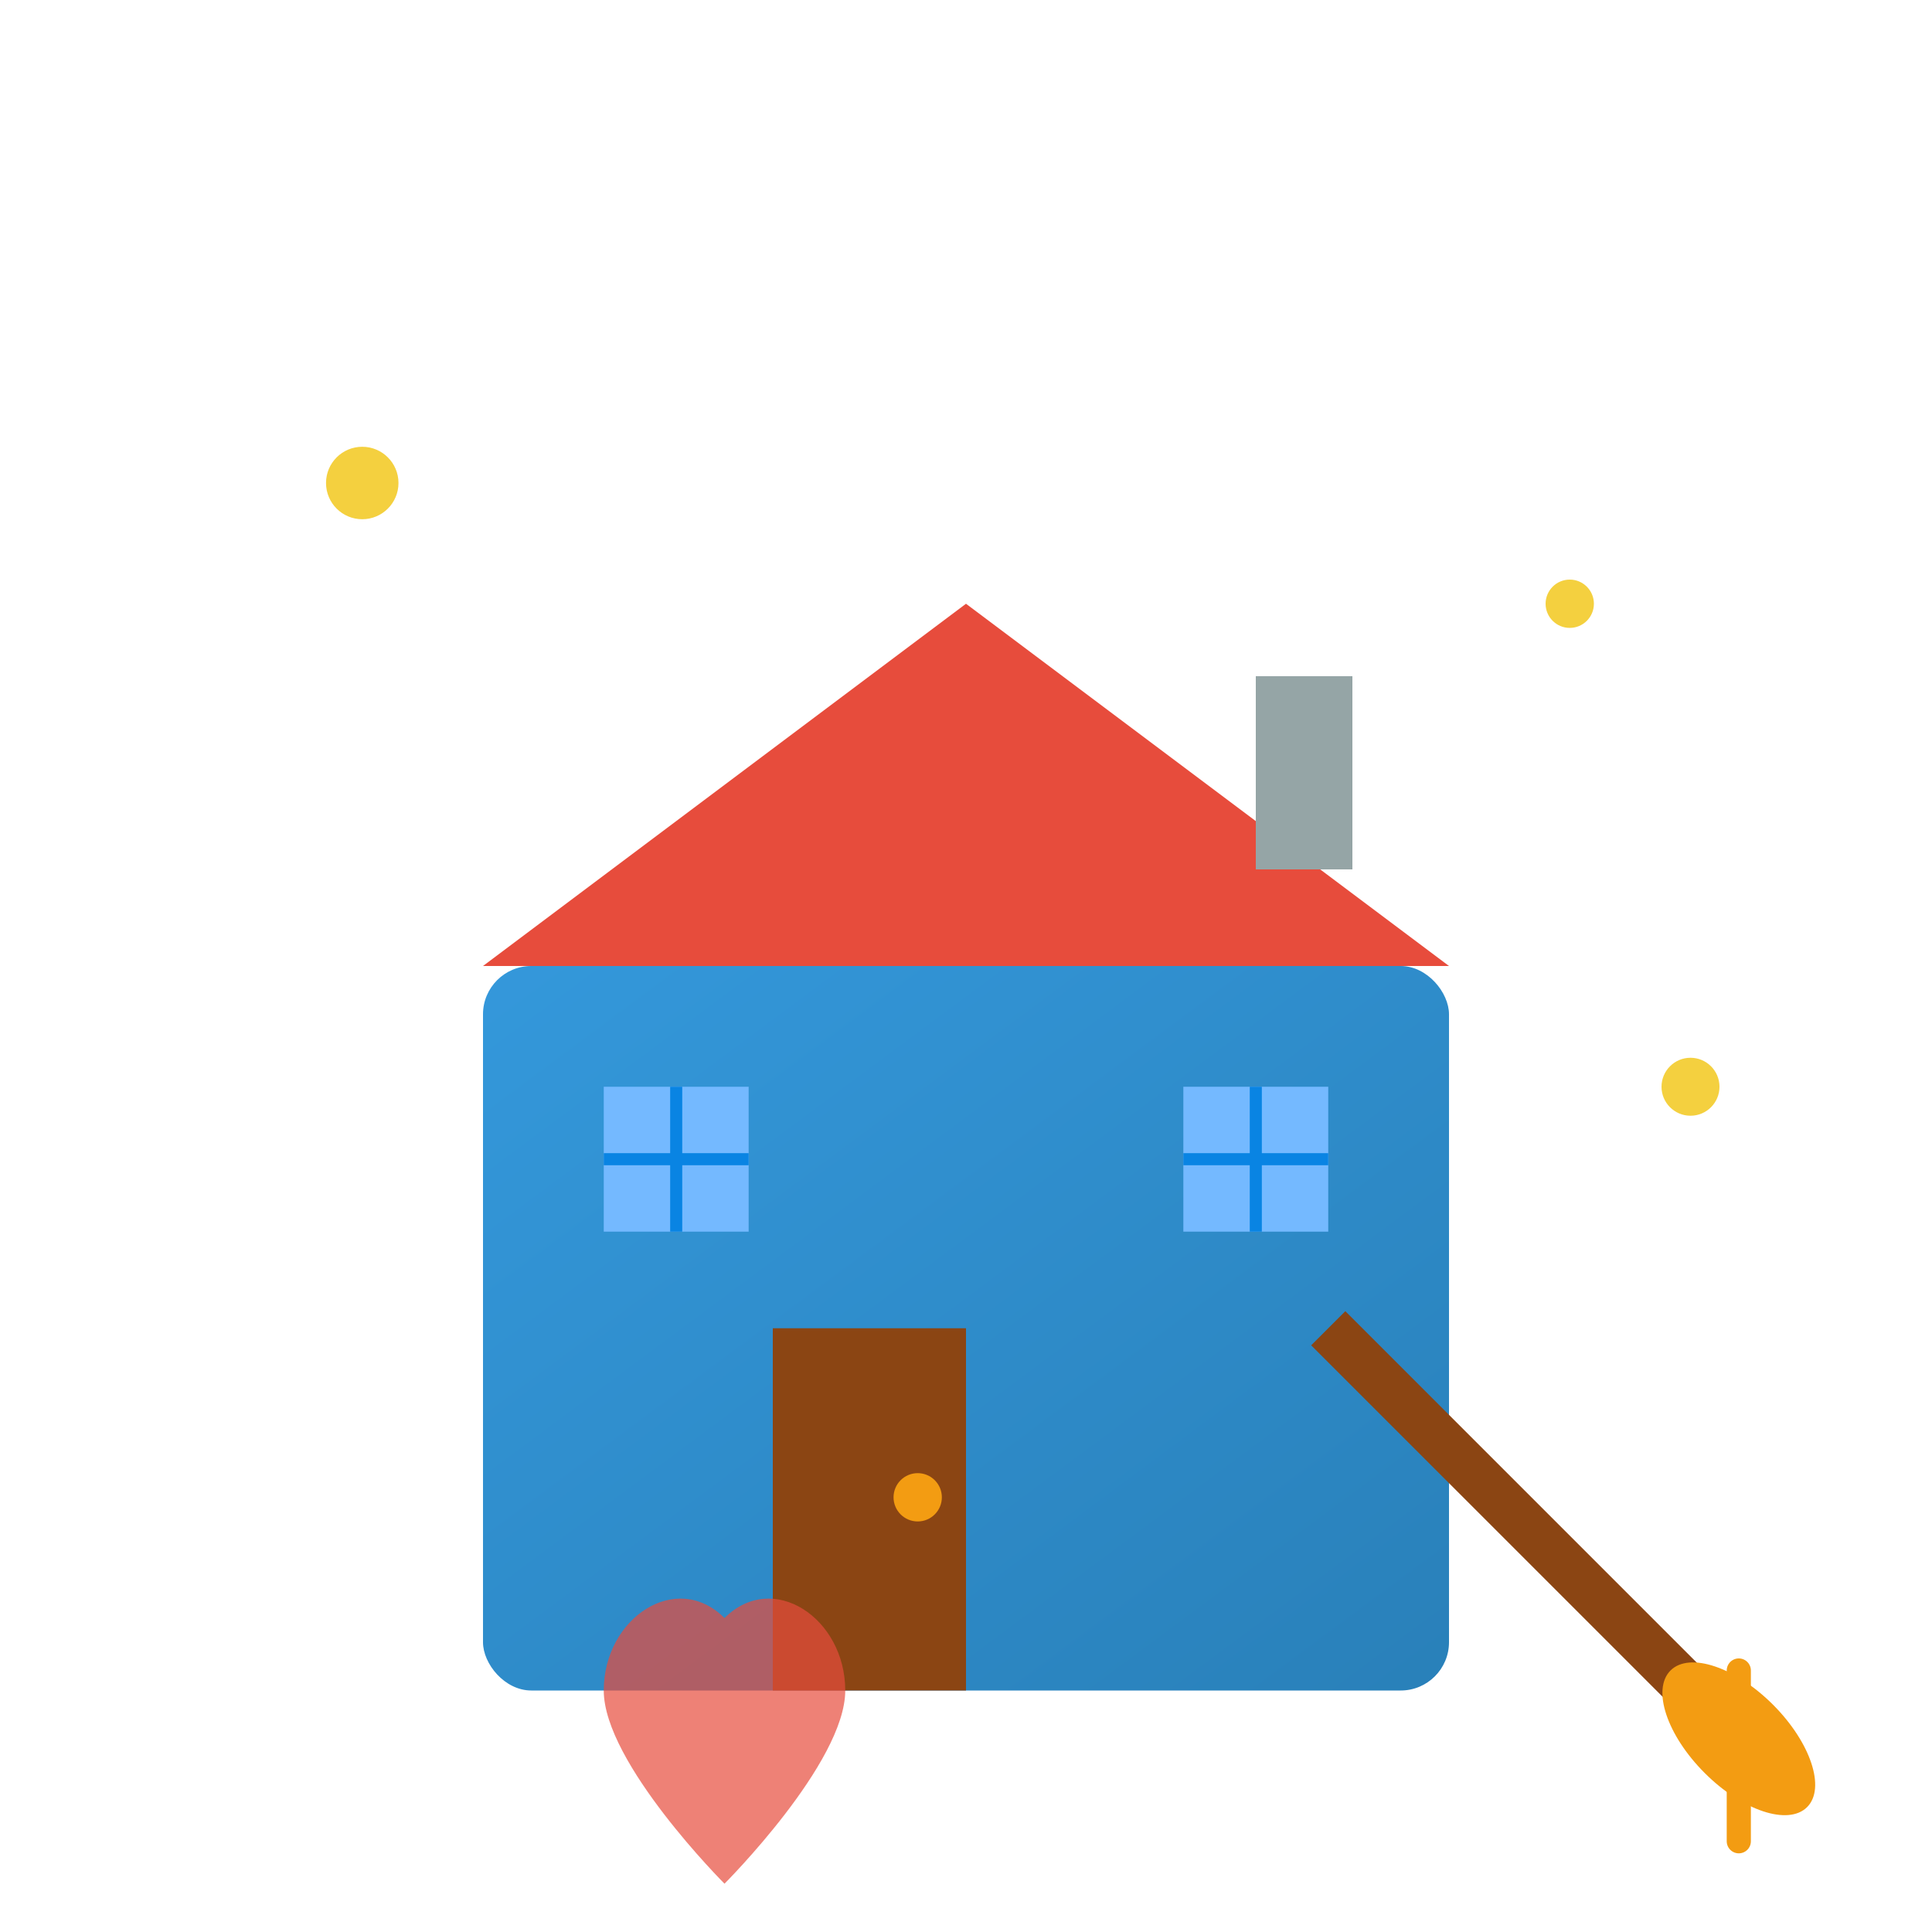 <svg xmlns="http://www.w3.org/2000/svg" width="80" height="80" viewBox="0 0 80 80">
  <defs>
    <linearGradient id="homeGradient" x1="0%" y1="0%" x2="100%" y2="100%">
      <stop offset="0%" style="stop-color:#3498db;stop-opacity:1" />
      <stop offset="100%" style="stop-color:#2980b9;stop-opacity:1" />
    </linearGradient>
  </defs>
  
  <!-- House structure -->
  <g transform="translate(10, 10)">
    <!-- House base -->
    <rect x="10" y="30" width="40" height="30" fill="url(#homeGradient)" rx="2"/>
    
    <!-- Roof -->
    <polygon points="10,30 30,15 50,30" fill="#e74c3c"/>
    
    <!-- Door -->
    <rect x="22" y="45" width="8" height="15" fill="#8b4513"/>
    <circle cx="28" cy="52" r="1" fill="#f39c12"/>
    
    <!-- Windows -->
    <rect x="15" y="35" width="6" height="6" fill="#74b9ff"/>
    <rect x="39" y="35" width="6" height="6" fill="#74b9ff"/>
    <line x1="18" y1="35" x2="18" y2="41" stroke="#0984e3" stroke-width="0.5"/>
    <line x1="15" y1="38" x2="21" y2="38" stroke="#0984e3" stroke-width="0.5"/>
    <line x1="42" y1="35" x2="42" y2="41" stroke="#0984e3" stroke-width="0.5"/>
    <line x1="39" y1="38" x2="45" y2="38" stroke="#0984e3" stroke-width="0.5"/>
    
    <!-- Chimney -->
    <rect x="42" y="18" width="4" height="8" fill="#95a5a6"/>
  </g>
  
  <!-- Cleaning elements -->
  <!-- Sparkles -->
  <circle cx="15" cy="20" r="1.5" fill="#f1c40f" opacity="0.8">
    <animate attributeName="opacity" values="0.3;1;0.3" dur="2s" repeatCount="indefinite"/>
  </circle>
  <circle cx="65" cy="25" r="1" fill="#f1c40f" opacity="0.8">
    <animate attributeName="opacity" values="0.5;1;0.5" dur="1.5s" repeatCount="indefinite"/>
  </circle>
  <circle cx="70" cy="45" r="1.2" fill="#f1c40f" opacity="0.8">
    <animate attributeName="opacity" values="0.4;1;0.4" dur="2.5s" repeatCount="indefinite"/>
  </circle>
  
  <!-- Cleaning brush -->
  <g transform="translate(55, 55)">
    <line x1="0" y1="0" x2="15" y2="15" stroke="#8b4513" stroke-width="2"/>
    <ellipse cx="17" cy="17" rx="4" ry="2" fill="#f39c12" transform="rotate(45 17 17)"/>
    <path d="M15,15 L18,18 M16,16 L19,19 M17,17 L20,20" 
          stroke="#f39c12" stroke-width="1" stroke-linecap="round" transform="rotate(45 17 17)"/>
  </g>
  
  <!-- Heart symbol for care -->
  <path d="M35,70 C35,67 32,65 30,67 C28,65 25,67 25,70 C25,73 30,78 30,78 C30,78 35,73 35,70 Z" 
        fill="#e74c3c" opacity="0.7"/>
</svg>

